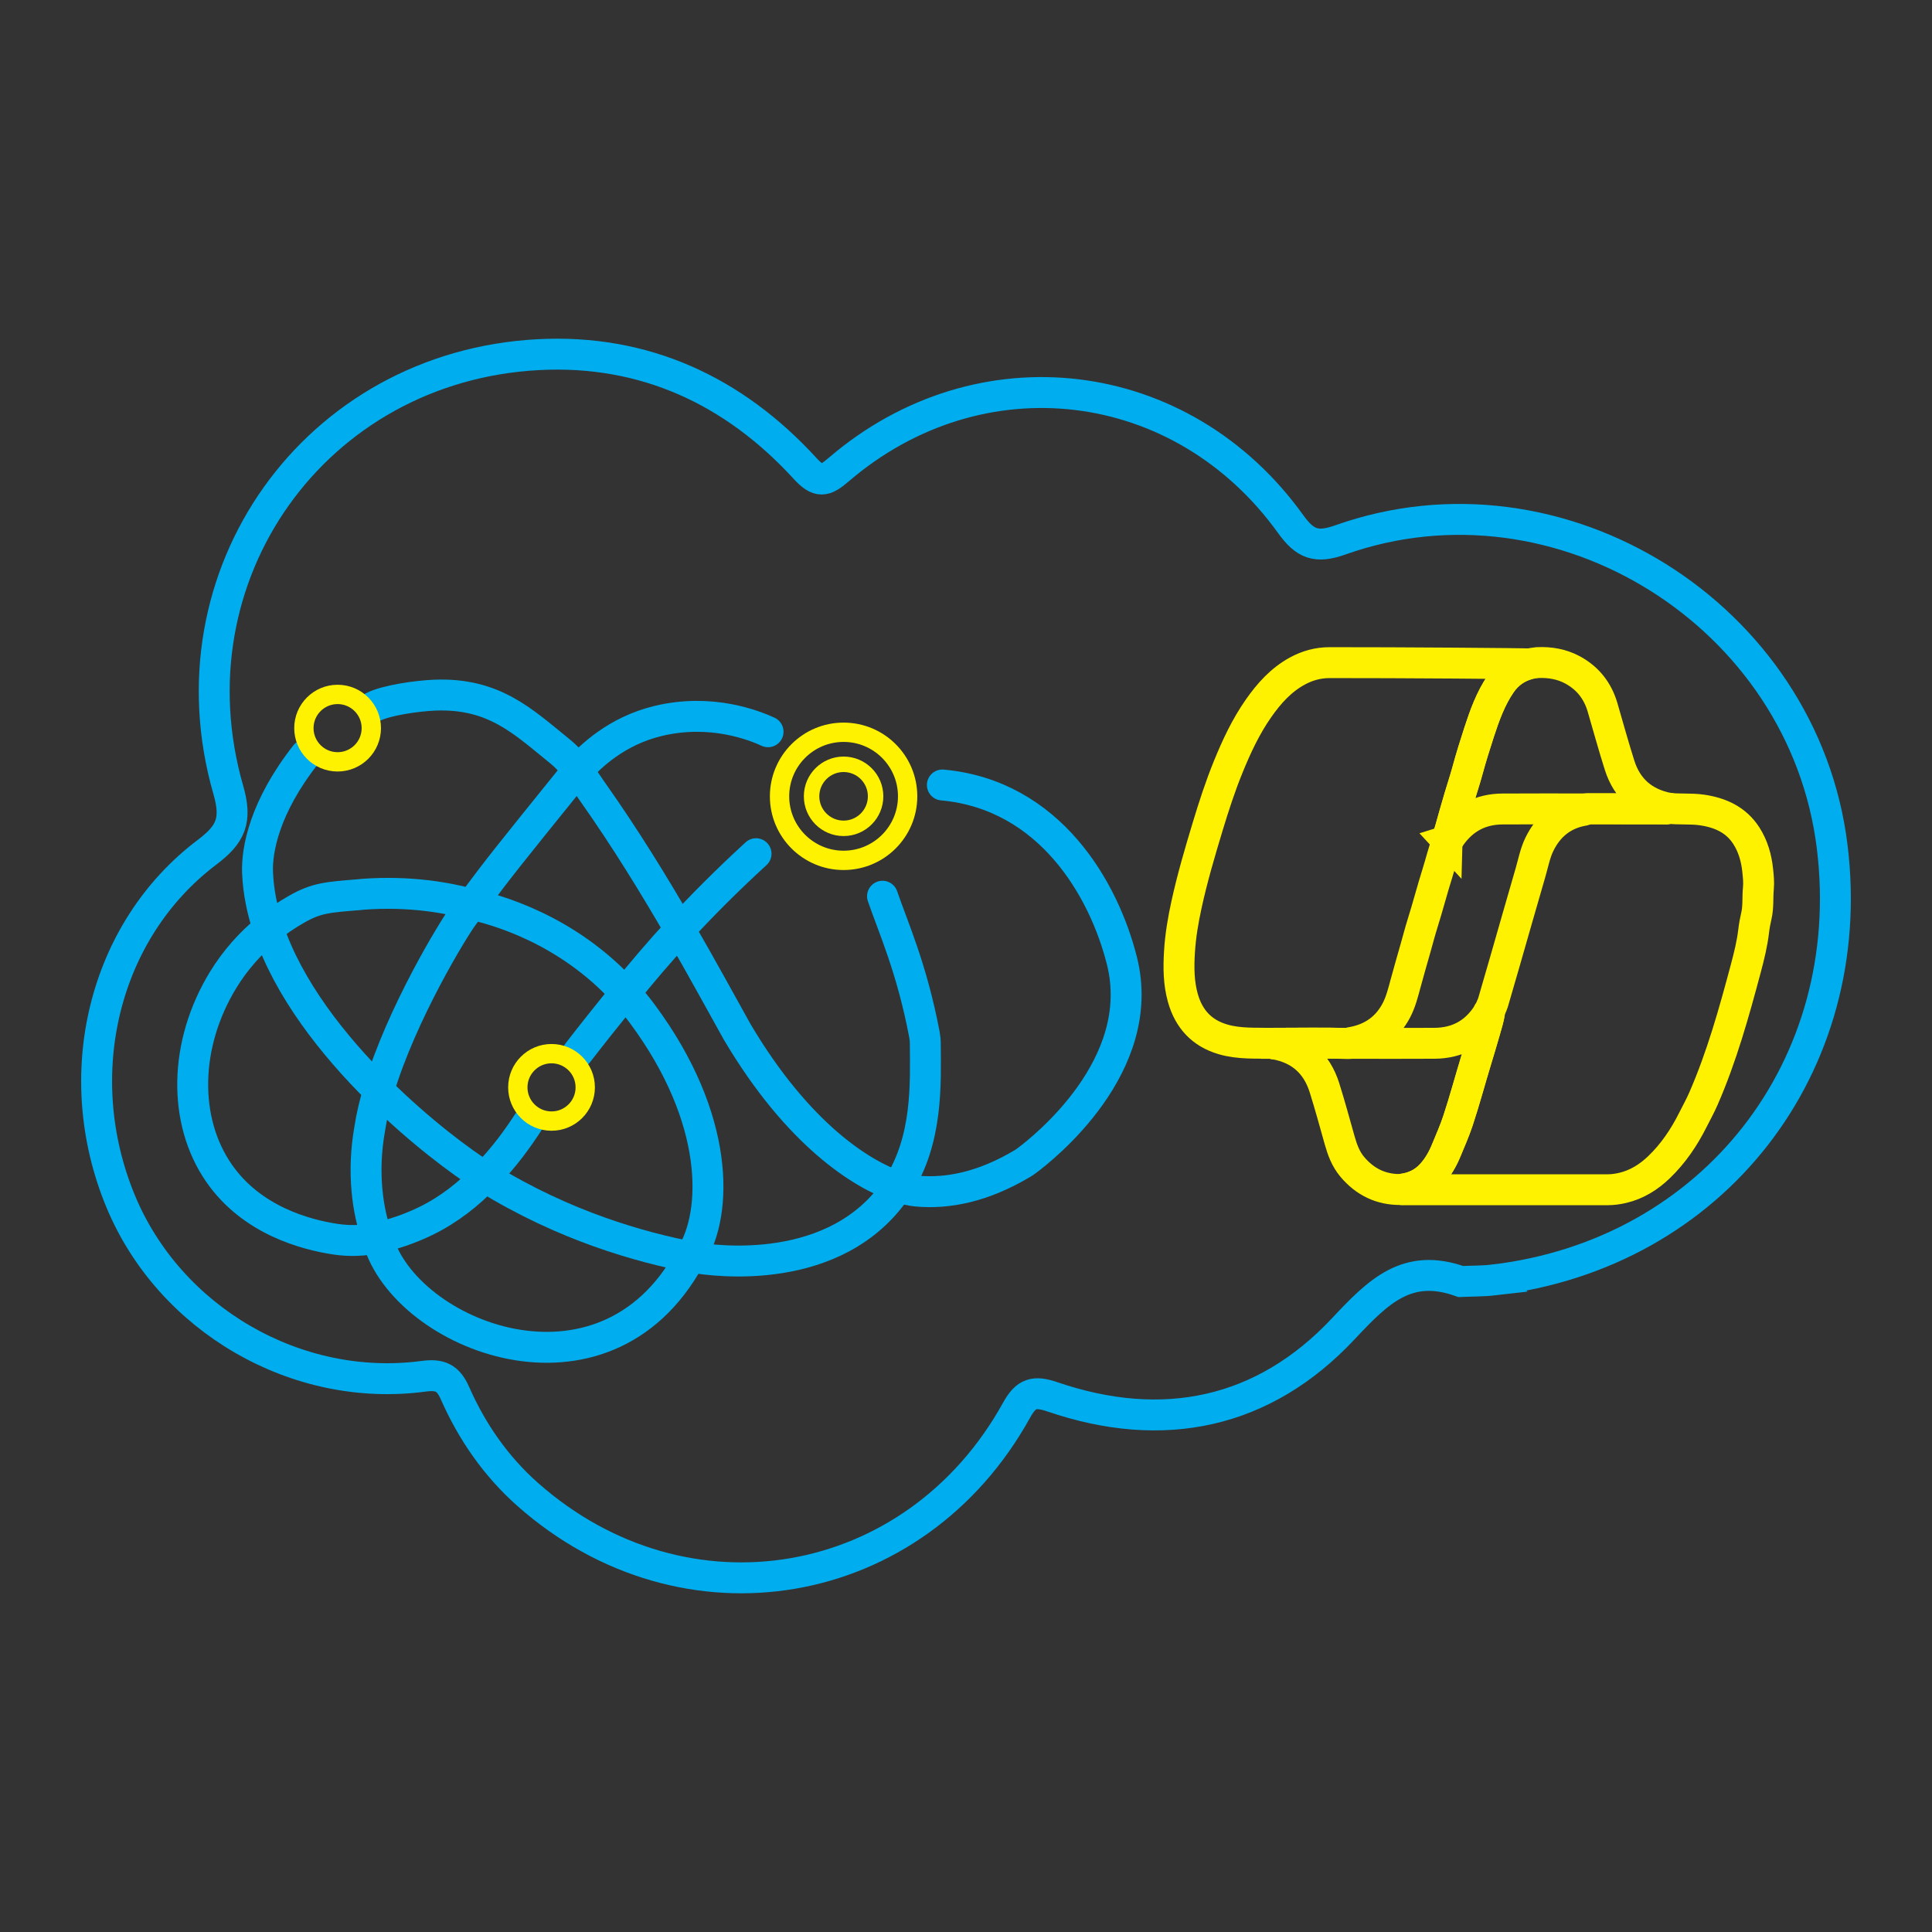 <?xml version="1.0" encoding="UTF-8"?>
<svg id="Layer_1" data-name="Layer 1" xmlns="http://www.w3.org/2000/svg" viewBox="0 0 1000 1000">
  <rect x="0" y="0" width="1000" height="1000" fill="#333333" stroke="none"/>
  <defs>
    <style>
      .cls-1, .cls-2 {
        stroke: #00aeef;
      }

      .cls-1, .cls-2, .cls-3, .cls-4, .cls-5 {
        fill: none;
      }

      .cls-1, .cls-2, .cls-4 {
        stroke-width: 16px;
      }

      .cls-1, .cls-4 {
        stroke-miterlimit: 10;
      }

      .cls-2, .cls-3, .cls-5 {
        stroke-linecap: round;
        stroke-linejoin: round;
      }

      .cls-3 {
        stroke-width: 10px;
      }

      .cls-3, .cls-4, .cls-5 {
        stroke: #fff200;
      }

      .cls-5 {
        stroke-width: 8px;
      }
    </style>
  </defs>
  <g>
    <path class="cls-4" d="M863.5,418.35c5.82.69,11.7.04,17.52.9,9.38,1.39,17.5,5,22.83,13.24,3.49,5.41,5.24,11.49,5.92,17.87.33,3.13.67,6.28.37,9.4-.46,4.75.05,9.59-1.04,14.26-.6,2.57-1.09,5.18-1.39,7.76-.76,6.58-2.35,12.97-4.04,19.33-6.12,22.93-12.47,45.8-22,67.62-1.63,3.74-3.62,7.3-5.45,10.94-4.55,9.07-10.14,17.36-17.46,24.41-5.38,5.18-11.55,9.06-18.91,10.78-2.54.59-5.13.95-7.74.95-35.37,0-70.73,0-106.1,0-.31,0-.54-.23-.34-.26,6.01-.73,11.16-3.17,15.28-7.68,3.37-3.69,5.79-7.95,7.68-12.56,2.09-5.09,4.33-10.11,6.05-15.34,3.42-10.35,6.23-20.89,9.41-31.31,1.56-5.13,3.1-10.26,4.57-15.41.9-3.14,1.88-6.27,2.39-9.52.25-1.75,1.28-3.22,1.76-4.9,2.03-7.08,4.12-14.14,6.15-21.22,4.41-15.33,8.77-30.68,13.23-46,1.44-4.94,2.37-10.08,4.66-14.73,4.64-9.41,11.96-15.44,22.44-17.38.3-.06,1.14.04,1.05-.79.37-.03.74-.08,1.11-.08,13.36.02,26.72.04,40.08.05.67,0,1.4.22,1.98-.33Z"/>
    <path class="cls-4" d="M658.66,540c-8.6-.15-17.25.43-25.67-2.04-10.93-3.2-17.62-10.49-20.7-21.28-2.25-7.89-2.29-15.95-1.79-24.07.51-8.28,1.89-16.42,3.66-24.49,2.98-13.63,6.91-27,10.95-40.35,3.16-10.46,6.53-20.84,10.66-30.96,4.3-10.54,9.11-20.84,15.67-30.2,5.41-7.72,11.61-14.67,20.05-19.27,5.19-2.83,10.75-4.36,16.66-4.36,35.58-.05,103.97.48,103.23.67-6.13,1.59-10.97,5.01-14.54,10.22-5.29,7.72-8.41,16.44-11.28,25.25-2.14,6.55-4.19,13.13-5.99,19.79-1.23,4.52-2.73,8.96-4.05,13.46-1.73,5.87-3.43,11.75-5.06,17.65-.46,1.67-1.37,3.22-1.42,5.01,0,.16.07.34.02.48-1.99,5.31-3.29,10.84-4.99,16.24-2.75,8.73-5.04,17.6-7.79,26.34-1.28,4.07-2.34,8.22-3.51,12.32-1.76,6.19-3.55,12.37-5.23,18.58-1.28,4.73-2.47,9.56-4.73,13.89-4.74,9.11-12.39,14.58-22.5,16.53-.34.07-.99-.15-.68.63-.53.02-1.06.06-1.59.05-13.12-.3-26.25-.11-39.37-.07Z"/>
    <path class="cls-4" d="M749.02,435c.05-1.79.96-3.34,1.42-5.01,1.63-5.9,3.33-11.78,5.06-17.65,1.32-4.49,2.83-8.94,4.05-13.46,1.81-6.66,3.86-13.23,5.99-19.79,2.87-8.81,5.98-17.52,11.28-25.25,3.57-5.21,8.41-8.63,14.54-10.22.74-.19,3.19-.49,4.47-.66,6.42-.29,12.6.77,18.26,3.86,7.8,4.26,12.9,10.78,15.39,19.33,2.91,10,5.67,20.05,8.82,29.97,3.92,12.34,12.48,19.69,25.18,22.21-.58.56-1.31.33-1.98.33-13.36,0-26.72-.03-40.08-.05-.37,0-.74.05-1.11.08-14.22,0-28.43-.05-42.65.04-11.27.07-20.2,4.77-26.74,13.99-.56.79-.84,1.9-1.92,2.26Z"/>
    <path class="cls-4" d="M658.66,540c13.12-.04,26.25-.23,39.37.07.53.01,1.06-.03,1.59-.05,14.32,0,28.64.09,42.97-.02,11.65-.09,20.79-4.99,27.21-14.81.34-.52.33-1.41,1.25-1.46-.51,3.24-1.49,6.37-2.39,9.52-1.47,5.15-3.01,10.29-4.57,15.41-3.18,10.42-5.99,20.96-9.41,31.31-1.73,5.24-3.96,10.26-6.05,15.34-1.89,4.6-4.31,8.87-7.68,12.56-4.11,4.5-9.26,6.95-15.28,7.68-.21.02-.4.1-.61.15-10.26.12-18.55-3.95-25.12-11.74-3.39-4.03-5.15-8.81-6.55-13.8-2.54-9.06-5.03-18.15-7.84-27.13-3.99-12.7-12.62-20.34-25.81-22.68-.1-.02-.2-.07-.3-.1-.1-.28-.31-.27-.55-.2h-.12s-.11-.03-.11-.03Z"/>
    <path class="cls-4" d="M658.88,540.04c.23-.07.44-.08.55.2-.25.13-.44.07-.55-.2Z"/>
  </g>
  <g>
    <path class="cls-2" d="M391.33,441.88c-15.32,14.04-28.27,27.11-39.47,39.25-10.89,11.81-20.12,22.74-28.25,32.85-10.53,13.11-16.57,20.62-24.6,31.02"/>
    <path class="cls-2" d="M274,580c-6.14,9.39-12.44,18.35-22.94,29.21-8.39,8.68-18.45,16.81-30.61,22.75-8.85,4.32-17.28,6.96-24.53,8.6-.21.05-.43.09-.64.14-7.03,1.52-14.26,1.79-21.38.74-15.79-2.33-43.68-9.83-60.56-34.24-18.74-27.08-18.2-66.66,2.15-99.99,6.21-10.17,14.15-19.14,23.36-26.6,4.6-3.74,9.53-7.09,14.72-10.03,10.2-5.78,15.55-6.16,32.52-7.52.51-.04,1.03-.13,1.55-.17,24.72-1.86,44.3,1.89,55.72,5,.24.05.51.11.78.17,11.97,2.66,49.31,12.55,79.47,45.92,3.06,3.38,6.04,6.99,8.91,10.87,40.21,54.24,39.04,102.94,25.22,124.97-.15.24-.29.48-.44.72h0c-.14.26-.28.5-.42.75-44.48,81.36-147.11,40.01-161.27-9.51-.11-.36-.21-.73-.33-1.09-.11-.35-.24-.7-.36-1.05-4.51-12.53-7.63-32.52-3.56-55.35.97-6.38,2.57-13.08,4.6-19.89,11.95-40.1,39.08-84.14,43.7-90.31,1.63-2.19,3.12-4.18,4.5-6.02,15-20.07,16.59-22.05,53.95-68.32.28-.36.58-.7.89-1.05.18-.2.36-.4.54-.59,5.96-6.26,19.12-19.63,41.05-24.93,27.7-6.7,50.05,2.42,56.96,5.57"/>
    <path class="cls-2" d="M487.77,406.31c55.64,5.06,83.65,53.95,92.95,91.05,13.58,54.15-40.68,97-49.42,103.48-.7.52-1.42,1.01-2.17,1.45-20.19,12.01-38.5,15.74-54.81,14.19-2.45-.23-5.74-.93-9.67-2.27-18.46-6.27-51.49-26.71-83.11-80.15-7.8-13.95-17.83-32.46-29.69-52.94-12.94-22.38-28.08-47.13-44.89-70.92-2.86-4.04-5.3-7.9-8-11.53-2.63-3.54-5.51-6.86-9.27-9.89-19-15.38-33.99-30.19-64.68-28.97-8.73.34-25.06,2.58-32.02,6.17"/>
    <path class="cls-2" d="M158.18,390.69c-21.29,27.04-25.35,49.3-24.88,60.95.4,9.74,2.37,19.44,5.54,28.97,10.38,31.16,33.64,60.56,57.1,83.79,21.45,21.23,43.05,37.3,55.12,44.82.16.09.31.19.47.29,41.04,25.34,80.09,35.99,105.75,41.04h.01c4.55.9,65.66,12.1,100.47-27.21,2.6-2.94,4.88-5.98,6.89-9.1,15.73-24.43,14.4-53.59,14.28-74.08,0-1.61-.17-3.22-.47-4.8-6.53-34.33-16.11-55.22-21.67-71.48"/>
    <circle class="cls-3" cx="436.64" cy="412.17" r="33.15"/>
    <circle class="cls-5" cx="436.64" cy="412.17" r="16.57"/>
    <circle class="cls-3" cx="285.47" cy="562.82" r="17.45"/>
    <circle class="cls-3" cx="174.74" cy="376.88" r="17.45"/>
  </g>
  <path class="cls-1" d="M773.27,662.49c-5.7.66-11.48.56-17.2.82-27.73-9.97-42.7,5.2-60.81,24.49-41.17,43.92-93.17,54.79-150.45,35.23-9.49-3.23-13.7-2.04-18.63,6.87-52.59,95.19-171.74,115.65-253.12,43.55-16.33-14.47-28.76-32.37-37.56-52.35-3.5-7.98-7.69-9.89-16.25-8.75-65.84,8.8-131.63-29.53-156.92-90.84-26.85-65.07-8.88-139.82,44.82-180.38,12.35-9.33,15.56-16.46,11.03-32.23-32.02-111.2,44.85-219.32,160.58-225.34,54.66-2.86,100.97,18.53,137.86,58.82,7.08,7.71,10.23,6.92,17.49.69,73.05-62.66,177.6-50.2,233.87,28.12,7.5,10.44,13.31,12.7,25.84,8.24,113.53-40.26,239.84,38.91,254.52,158.88,13.94,113.8-61.63,210.63-175.08,224.17Z"/>
</svg>